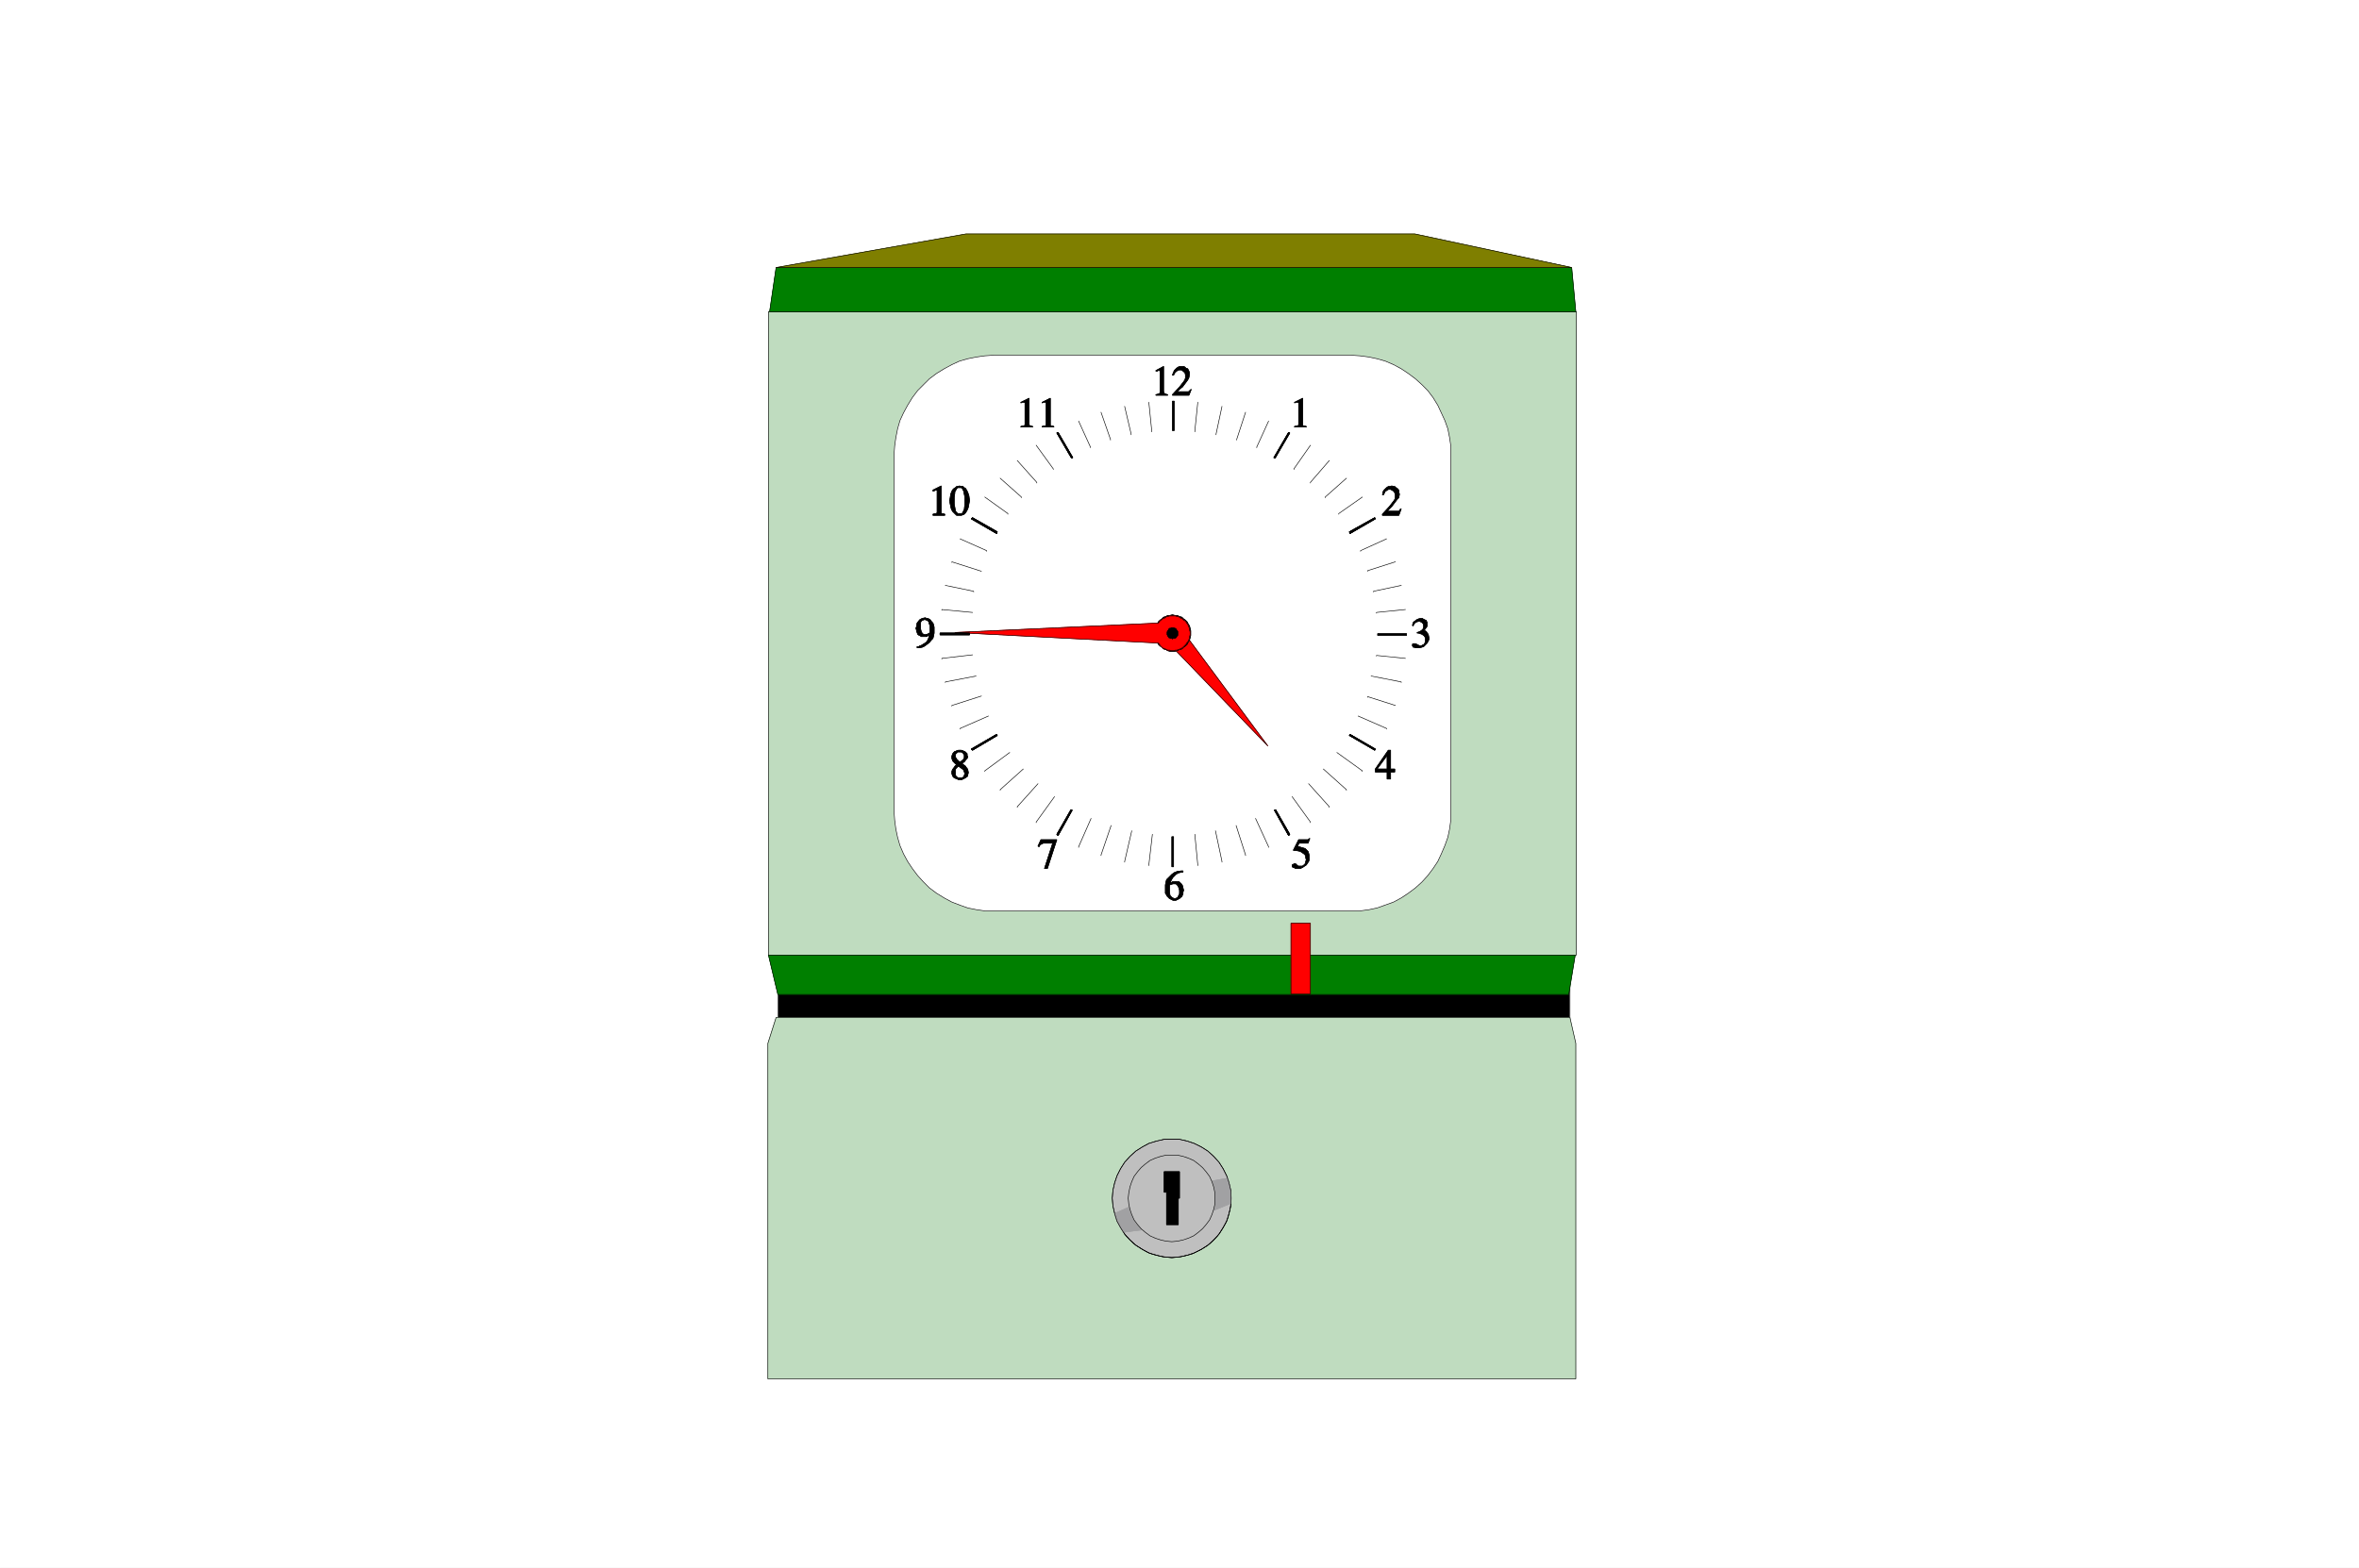 <svg xmlns="http://www.w3.org/2000/svg" width="2997.016" height="1992.191"><rect width="100%" height="100%" fill="#333333" stroke="none"/><defs><clipPath id="a"><path d="M0 0h2998v1992.191H0Zm0 0"/></clipPath><clipPath id="b"><path d="M0 0h2997.016v1992.191H0Zm0 0"/></clipPath></defs><g clip-path="url(#a)"><path fill="#fff" d="M0 1992.191h2997.016V-1.91H0Zm0 0"/></g><g clip-path="url(#b)"><path fill="#fff" fill-rule="evenodd" stroke="#fff" stroke-linecap="square" stroke-linejoin="bevel" stroke-miterlimit="10" stroke-width=".743" d="M0 1992.191h2997.016V-1.91H0Zm0 0"/></g><path fill="#bfdcbf" fill-rule="evenodd" stroke="#bfdcbf" stroke-linecap="square" stroke-linejoin="bevel" stroke-miterlimit="10" stroke-width=".743" d="M976.29 1213.55V396.013h1026.452v817.539zm0 0"/><path fill="none" stroke="#000" stroke-linecap="square" stroke-linejoin="bevel" stroke-miterlimit="10" stroke-width=".743" d="M976.29 1213.55V396.013h1026.452v817.539zm0 0"/><path fill="#007f00" fill-rule="evenodd" stroke="#007f00" stroke-linecap="square" stroke-linejoin="bevel" stroke-miterlimit="10" stroke-width=".743" d="m2002 396.012-5.242-56.11H986.023l-8.25 56.11zm0 0"/><path fill="none" stroke="#000" stroke-linecap="square" stroke-linejoin="bevel" stroke-miterlimit="10" stroke-width=".743" d="m2002 396.012-5.242-56.11H986.023l-8.25 56.11zm0 0"/><path fill-rule="evenodd" stroke="#000" stroke-linecap="square" stroke-linejoin="bevel" stroke-miterlimit="10" stroke-width=".743" d="M1994.531 1253.2H988.254v49.382H1994.53Zm0 0"/><path fill="none" stroke="#7f7f7f" stroke-linecap="square" stroke-linejoin="bevel" stroke-miterlimit="10" stroke-width=".743" d="M1994.531 1253.2H988.254v49.382H1994.53Zm0 0"/><path fill="#bfdcbf" fill-rule="evenodd" stroke="#bfdcbf" stroke-linecap="square" stroke-linejoin="bevel" stroke-miterlimit="10" stroke-width=".743" d="M975.547 1752.117V1325.77l10.476-32.921h1008.508l7.469 32.921v426.348zm0 0"/><path fill="none" stroke="#000" stroke-linecap="square" stroke-linejoin="bevel" stroke-miterlimit="10" stroke-width=".743" d="M975.547 1752.117V1325.77l10.476-32.921h1008.508l7.469 32.921v426.348zm0 0"/><path fill="#007f00" fill-rule="evenodd" stroke="#007f00" stroke-linecap="square" stroke-linejoin="bevel" stroke-miterlimit="10" stroke-width=".743" d="m976.29 1213.55 11.964 50.13h1004.75l8.25-50.13zm0 0"/><path fill="none" stroke="#000" stroke-linecap="square" stroke-linejoin="bevel" stroke-miterlimit="10" stroke-width=".743" d="m976.29 1213.55 11.964 50.13h1004.75l8.25-50.13zm0 0"/><path fill="red" fill-rule="evenodd" stroke="red" stroke-linecap="square" stroke-linejoin="bevel" stroke-miterlimit="10" stroke-width=".743" d="M1664.84 1173.164h-24.711v89.773h24.71zm0 0"/><path fill="none" stroke="#000" stroke-linecap="square" stroke-linejoin="bevel" stroke-miterlimit="10" stroke-width=".743" d="M1664.84 1173.164h-24.711v89.773h24.71zm0 0"/><path fill="#fff" fill-rule="evenodd" stroke="#fff" stroke-linecap="square" stroke-linejoin="bevel" stroke-miterlimit="10" stroke-width=".743" d="m1716.527 451.375 11.262.746 11.223 1.484 10.48 2.227 10.516 3.012 10.48 4.496 9.735 5.242 8.992 5.98 8.996 6.727 8.25 7.469 7.465 7.504 6.765 8.957 5.98 9.734 4.5 9.695 4.497 9.739 3.754 10.476 2.226 11.223 1.528 10.48v475.688l-1.528 11.223-2.226 10.48-3.754 10.477-4.496 10.48-4.5 9.695-5.98 8.993-6.766 8.996-7.465 8.21-8.25 7.47-8.996 6.722-8.992 5.984-9.735 5.239-10.48 3.754-10.516 3.753-10.48 2.227-11.223 1.488h-476.55l-10.477-1.488-11.223-2.227-10.52-3.754-9.734-3.753-9.734-5.239-9.739-5.984-8.992-6.723-7.508-7.468-7.468-8.211-6.762-8.996-5.984-8.993-5.239-9.695-4.496-10.48-3.011-10.477-2.23-10.48-1.485-11.223-.782-11.219v-453.25l.782-11.219 1.484-10.48 2.23-11.223 3.012-10.476 4.496-9.739 5.239-9.695 5.984-9.734 6.762-8.957 7.468-7.504 7.508-7.469 8.992-6.727 9.739-5.98 9.734-5.242 9.734-4.496 10.52-3.012 11.223-2.227 10.476-1.484 11.262-.746zm0 0"/><path fill="none" stroke="#000" stroke-linecap="square" stroke-linejoin="bevel" stroke-miterlimit="10" stroke-width=".743" d="m1716.527 451.375 11.262.746 11.223 1.484 10.48 2.227 10.516 3.012 10.48 4.496 9.735 5.242 8.992 5.98 8.996 6.727 8.25 7.469 7.465 7.504 6.765 8.957 5.98 9.734 4.5 9.695 4.497 9.739 3.754 10.476 2.226 11.223 1.528 10.48v475.688l-1.528 11.223-2.226 10.48-3.754 10.477-4.496 10.48-4.5 9.695-5.98 8.993-6.766 8.996-7.465 8.21-8.25 7.47-8.996 6.722-8.992 5.984-9.735 5.239-10.48 3.754-10.516 3.753-10.48 2.227-11.223 1.488h-476.55l-10.477-1.488-11.223-2.227-10.52-3.754-9.734-3.753-9.734-5.239-9.739-5.984-8.992-6.723-7.508-7.468-7.468-8.211-6.762-8.996-5.984-8.993-5.239-9.695-4.496-10.48-3.011-10.477-2.23-10.48-1.485-11.223-.782-11.219v-453.25l.782-11.219 1.484-10.48 2.23-11.223 3.012-10.476 4.496-9.739 5.239-9.695 5.984-9.734 6.762-8.957 7.468-7.504 7.508-7.469 8.992-6.727 9.739-5.98 9.734-5.242 9.734-4.496 10.52-3.012 11.223-2.227 10.476-1.484 11.262-.746zm0 0"/><path fill="red" fill-rule="evenodd" stroke="red" stroke-linecap="square" stroke-linejoin="bevel" stroke-miterlimit="10" stroke-width=".743" d="m1610.883 948.023-100.371-135.402.742-2.23v-1.485l.742-2.265v-3.715l-.742-2.27v-1.484l-.742-2.23-.781-1.524-.747-2.23-1.484-1.485-.742-1.484-1.524-1.528-1.488-.742-1.484-1.484-1.528-.746-2.226-1.485-1.485-.78h-1.527l-2.227-.743h-7.507l-2.23.742h-1.524l-1.484.781-2.231 1.485-1.523.746-1.489 1.484-1.484.742-1.527 1.528-.743 1.484-1.484 1.484-.742 2.231-.781 1.523v2.23l-.746 1.485v2.27l-.743 1.484v2.23l.743 1.524.746 2.227v2.23l.78 1.524.743 1.488 1.484 1.484.743 1.485 3.011 3.011 1.489.742 1.523 1.489 2.23.781 1.485.742 1.523.742h2.23l2.266.746h3.754l1.488-.746zm0 0"/><path fill="none" stroke="#000" stroke-linecap="square" stroke-linejoin="bevel" stroke-miterlimit="10" stroke-width=".743" d="m1610.883 948.023-100.371-135.402.742-2.23v-1.485l.742-2.265v-3.715l-.742-2.27v-1.484l-.742-2.23-.781-1.524-.747-2.23-1.484-1.485-.742-1.484-1.524-1.528-1.488-.742-1.484-1.484-1.528-.746-2.226-1.485-1.485-.78h-1.527l-2.227-.743h-7.507l-2.23.742h-1.524l-1.484.781-2.231 1.485-1.523.746-1.489 1.484-1.484.742-1.527 1.528-.743 1.484-1.484 1.484-.742 2.231-.781 1.523v2.23l-.746 1.485v2.27l-.743 1.484v2.23l.743 1.524.746 2.227v2.23l.78 1.524.743 1.488 1.484 1.484.743 1.485 3.011 3.011 1.489.742 1.523 1.489 2.23.781 1.485.742 1.523.742h2.23l2.266.746h3.754l1.488-.746zm-92.903 112.18 3.754 38.902v.747M1459.563 511.2l3.714 36.636v.781m107.176 500.403 11.965 37.378v.743M1398.84 523.906l12.004 34.41v.743m251.766 436.824 26.199 29.168v.742M1292.45 585.254l24.75 27.683v.743m381.343 342.554 32.219 23.188v.781m-479.524-348.574 29.246 20.957v.742m445.039 256.535 35.97 15.719v.742M1219.8 684.727l33.708 14.972v.742m488.515 158.59 38.2 7.469v.742m-579.188-123.398 35.973 7.469v.742m3.008 106.976-38.98 7.469v.742m579.187-123.398-35.23 7.469v.742m-489.259 157.808-35.933 15.719v.742m541.691-241.597-32.96 14.972v.742m-445.817 255.793-31.477 23.188v.781m479.524-348.574-29.95 20.957v.742m-382.124 342.555-26.239 29.168v.742m396.36-440.539-23.97 27.683v.743m-253.249 435.34-12.75 37.378v.743m183.578-563.235-11.223 34.41v.743m-107.136 501.144-4.496 38.902v.747m62.171-588.652-3.753 36.636v.781m26.234 507.129 8.25 38.863v.782m-123.633-578.954 8.25 35.153v.742m158.082 487.695 16.5 35.895v.742m-241.289-541.535 14.977 32.922v.742m256.261 443.551 23.227 32.18v.742M1316.457 565.82l21.703 29.914v.743m343.18 380.714 29.207 26.2v.742M1270.75 607.7l26.941 23.929v.742m-50.949 93.489-37.457-11.965v.742m563.43 181.777-35.188-11.223v.743M1235.52 778.215l-38.942-3.715v.742m588.883 61.348-36.715-3.754v.742m-513.226-1.484-38.942 4.496v.742m588.883-62.832-36.715 3.715v.781M1246.742 884.45l-37.457 11.964v.742m563.43-183.261-35.188 11.222v.742m-437.57 251.332-29.207 26.2v.742M1710.547 607.7l-26.98 23.929v.742m-343.883 379.973-23.227 32.18v.742M1664.84 565.82l-20.957 29.914v.743m-257.75 443.55-15.758 35.895v.742m241.289-541.535-15.016 32.922v.742m-158.824 486.953-8.992 38.863v.782m123.633-578.954-7.508 35.153v.742"/><path fill-rule="evenodd" stroke="#000" stroke-linecap="square" stroke-linejoin="bevel" stroke-miterlimit="10" stroke-width=".743" d="m1644.625 511.2 10.477-5.239v34.406l.746.742h.742l3.008.746v.782h-14.973v-.782l2.973-.746h1.523l.742-1.484v-27.684l-.742-.742h-2.27l-2.226.742zm0 0"/><path fill="none" stroke="#000" stroke-linecap="square" stroke-linejoin="bevel" stroke-miterlimit="10" stroke-width=".743" d="m1644.625 511.2 10.477-5.239v34.406l.746.742h.742l3.008.746v.782h-14.973v-.782l2.973-.746h1.523l.742-1.484v-27.684l-.742-.742h-2.27l-2.226.742zm0 0"/><path fill-rule="evenodd" stroke="#000" stroke-linecap="square" stroke-linejoin="bevel" stroke-miterlimit="10" stroke-width=".743" d="M1762.238 649.574h14.973l.785-.742.742-1.488.742-.742h.743l-3.012 8.21h-20.957v-1.484l8.992-9.734 5.242-6.727 1.485-2.23.742-2.266v-4.496l-1.485-2.973-.742-.742-2.27-1.527-1.484-.742h-2.972l-.782.742-1.488.785-1.484.742-.742 1.485-1.524 3.011h-1.488l.742-2.27v-1.484l1.488-2.27 3.008-2.968 2.27-1.488h2.23l2.227-.742 2.27.742h1.484l1.523 1.488 1.488.742 1.485 1.485.742 1.527v2.227l.785 2.23-.785 4.496-2.227 2.266-6.765 8.957-2.227 2.226-1.488 1.524zm0 0"/><path fill="none" stroke="#000" stroke-linecap="square" stroke-linejoin="bevel" stroke-miterlimit="10" stroke-width=".743" d="M1762.238 649.574h14.973l.785-.742.742-1.488.742-.742h.743l-3.012 8.21h-20.957v-1.484l8.992-9.734 5.242-6.727 1.485-2.23.742-2.266v-4.496l-1.485-2.973-.742-.742-2.27-1.527-1.484-.742h-2.972l-.782.742-1.488.785-1.484.742-.742 1.485-1.524 3.011h-1.488l.742-2.27v-1.484l1.488-2.27 3.008-2.968 2.27-1.488h2.23l2.227-.742 2.27.742h1.484l1.523 1.488 1.488.742 1.485 1.485.742 1.527v2.227l.785 2.23-.785 4.496-2.227 2.266-6.765 8.957-2.227 2.226-1.488 1.524zm0 0"/><path fill-rule="evenodd" stroke="#000" stroke-linecap="square" stroke-linejoin="bevel" stroke-miterlimit="10" stroke-width=".743" d="m1808.688 800.656 3.011 1.524.742.746.743 1.484.742.742.785 1.489.742 3.75v2.23l-1.527 3.012-.742 1.484-1.485 1.485-1.488 1.527-1.524 1.484-2.226.742-3.012.747h-4.496l-2.973-.747h-.78v-.742l-.743-.742v-2.27l.742-.742h3.012l4.496 2.27.742.742h2.266l.746-.742 1.484-.742 1.485-.785 1.527-2.97v-5.241l-1.527-2.227-.743-.742-2.226-1.527-2.27-.743-2.23-.742h-1.524v-.742l2.27-.742 3.008-1.488 1.488-1.524.742-.742.742-2.23v-2.266l-.742-2.23-1.484-1.485-.746-.742h-.781l-.743-.785h-1.484l-3.012.785-2.23 1.484-1.484 2.227-.782 1.488-.742-.742.742-2.973.781-1.484 1.485-.785 1.488-1.485 1.484-.742 1.524-.742 2.973-.746h2.27l.741.746 1.485.742 1.527.742h.742l.742 1.485.743 1.527v4.457l-.743 1.523-.742.743-1.488 2.23h-.781zm0 0"/><path fill="none" stroke="#000" stroke-linecap="square" stroke-linejoin="bevel" stroke-miterlimit="10" stroke-width=".743" d="m1808.688 800.656 3.011 1.524.742.746.743 1.484.742.742.785 1.489.742 3.75v2.23l-1.527 3.012-.742 1.484-1.485 1.485-1.488 1.527-1.524 1.484-2.226.742-3.012.747h-4.496l-2.973-.747h-.78v-.742l-.743-.742v-2.27l.742-.742h3.012l4.496 2.27.742.742h2.266l.746-.742 1.484-.742 1.485-.785 1.527-2.97v-5.241l-1.527-2.227-.743-.742-2.226-1.527-2.27-.743-2.23-.742h-1.524v-.742l2.27-.742 3.008-1.488 1.488-1.524.742-.742.742-2.23v-2.266l-.742-2.23-1.484-1.485-.746-.742h-.781l-.743-.785h-1.484l-3.012.785-2.23 1.484-1.484 2.227-.782 1.488-.742-.742.742-2.973.781-1.484 1.485-.785 1.488-1.485 1.484-.742 1.524-.742 2.973-.746h2.27l.741.746 1.485.742 1.527.742h.742l.742 1.485.743 1.527v4.457l-.743 1.523-.742.743-1.488 2.23h-.781zm0 0"/><path fill-rule="evenodd" stroke="#000" stroke-linecap="square" stroke-linejoin="bevel" stroke-miterlimit="10" stroke-width=".743" d="m1749.492 977.191 12.746-17.203v17.203h-14.976l16.5-23.925h2.972v23.925h5.239v3.754h-5.239v8.957h-4.496v-8.957h-14.976v-3.754zm0 0"/><path fill="none" stroke="#000" stroke-linecap="square" stroke-linejoin="bevel" stroke-miterlimit="10" stroke-width=".743" d="m1749.492 977.191 12.746-17.203v17.203h-14.976l16.5-23.925h2.972v23.925h5.239v3.754h-5.239v8.957h-4.496v-8.957h-14.976v-3.754zm0 0"/><path fill-rule="evenodd" stroke="#000" stroke-linecap="square" stroke-linejoin="bevel" stroke-miterlimit="10" stroke-width=".743" d="m1648.34 1075.176 4.496 1.488 5.277 1.524 3.715 3.714.781 2.27.743 2.969v5.242l-.743 2.226-1.523 2.27-1.488 2.227-2.266 1.488-2.23 1.523-3.008 1.485h-5.985l-1.484-.743-.742-.742h-1.527l-.743-1.523v-1.488l.743-.743h.742l.785-.742h2.226l2.23 2.23 1.524.743h4.496l1.489-.742.742-.746 1.523-1.485.742-1.484v-1.528l.743-2.226-.743-2.23v-2.266l-.742-1.489-1.523-1.484-2.23-1.523-2.266-1.489-2.973-.742-6.023-.742 6.765-13.453h11.965l.781-.781h.743v-.743h.746l-2.27 5.985h-11.223zm0 0"/><path fill="none" stroke="#000" stroke-linecap="square" stroke-linejoin="bevel" stroke-miterlimit="10" stroke-width=".743" d="m1648.34 1075.176 4.496 1.488 5.277 1.524 3.715 3.714.781 2.27.743 2.969v5.242l-.743 2.226-1.523 2.27-1.488 2.227-2.266 1.488-2.23 1.523-3.008 1.485h-5.985l-1.484-.743-.742-.742h-1.527l-.743-1.523v-1.488l.743-.743h.742l.785-.742h2.226l2.23 2.23 1.524.743h4.496l1.489-.742.742-.746 1.523-1.485.742-1.484v-1.528l.743-2.226-.743-2.23v-2.266l-.742-1.489-1.523-1.484-2.23-1.523-2.266-1.489-2.973-.742-6.023-.742 6.765-13.453h11.965l.781-.781h.743v-.743h.746l-2.27 5.985h-11.223zm0 0"/><path fill-rule="evenodd" stroke="#000" stroke-linecap="square" stroke-linejoin="bevel" stroke-miterlimit="10" stroke-width=".743" d="M1492.523 1123.035h1.489l.742.742 1.523 1.528.746 1.484.743 1.488.742 3.008v4.496l-.742 1.489-1.489 2.968-.78.746h-.743l-.742.782H1491l-.742-.782-1.485-.746-.746-.742-1.523-1.484-.742-5.239v-8.21l2.265-.786 2.23-.742h2.266l1.489-2.969h3.011l1.485.743.742.742 2.27 2.226.742 1.528.742 2.972.742 3.008-.742 2.23v2.266l-.742 1.488-.743 2.227-1.527.742-1.484 1.528-1.485.742-1.527.742-1.484.742h-3.754l-1.485-.742-3.011-1.484-2.973-3.012-.781-1.485-1.485-2.269v-10.438l.743-3.753.742-3.012 2.265-2.23 2.23-2.227 2.27-2.27 3.008-2.226 3.715-1.489 5.238-.742h2.27v1.489l-4.496.742-2.23.742-2.266 1.484-2.23 2.27-1.524 1.484-1.485 2.23-1.488 3.012-.781 2.227 3.754-2.227h3.754zm0 0"/><path fill="none" stroke="#000" stroke-linecap="square" stroke-linejoin="bevel" stroke-miterlimit="10" stroke-width=".743" d="M1492.523 1123.035h1.489l.742.742 1.523 1.528.746 1.484.743 1.488.742 3.008v4.496l-.742 1.489-1.489 2.968-.78.746h-.743l-.742.782H1491l-.742-.782-1.485-.746-.746-.742-1.523-1.484-.742-5.239v-8.21l2.265-.786 2.23-.742h2.266l1.489-2.969h3.011l1.485.743.742.742 2.27 2.226.742 1.528.742 2.972.742 3.008-.742 2.23v2.266l-.742 1.488-.743 2.227-1.527.742-1.484 1.528-1.485.742-1.527.742-1.484.742h-3.754l-1.485-.742-3.011-1.484-2.973-3.012-.781-1.485-1.485-2.269v-10.438l.743-3.753.742-3.012 2.265-2.23 2.23-2.227 2.27-2.27 3.008-2.226 3.715-1.489 5.238-.742h2.27v1.489l-4.496.742-2.23.742-2.266 1.484-2.23 2.27-1.524 1.484-1.485 2.23-1.488 3.012-.781 2.227 3.754-2.227h3.754zm0 0"/><path fill-rule="evenodd" stroke="#000" stroke-linecap="square" stroke-linejoin="bevel" stroke-miterlimit="10" stroke-width=".743" d="M1337.414 1071.426h-12.004l-1.484.781-1.485.742h-.742l-1.527 2.973-1.484-.746 3.753-8.211h20.215l-11.965 36.637h-3.754zm0 0"/><path fill="none" stroke="#000" stroke-linecap="square" stroke-linejoin="bevel" stroke-miterlimit="10" stroke-width=".743" d="M1337.414 1071.426h-12.004l-1.484.781-1.485.742h-.742l-1.527 2.973-1.484-.746 3.753-8.211h20.215l-11.965 36.637h-3.754zm0 0"/><path fill-rule="evenodd" stroke="#000" stroke-linecap="square" stroke-linejoin="bevel" stroke-miterlimit="10" stroke-width=".743" d="m1219.8 968.2-1.523-.743-2.972-2.973-.782-1.484-.742-.781v-3.715l1.524-1.488.746-.782.742-.742h4.496l.742.742h.742l.743.782.785 1.488.742.742V963l-.742 1.484-.785.743-1.485 1.488-2.23 1.484 2.23 1.528 1.485 1.484 3.011 2.23 1.489 2.266.742.742.781 1.488.742 3.754-.742 2.97v.741l-.781 1.528-1.489.742-.742.742-1.484.742-1.527.746-1.485.743h-4.496l-1.484-.743-3.754-1.488-.746-.742-.742-.742-.782-1.528-.742-2.226v-2.973l.742-2.266 2.27-2.972 1.484-2.27h.742l1.528-.742 1.484 1.488 5.238 3.75 1.528 1.489.742 2.265.742 1.489v1.484l-.742.742v1.528l-.742.742-.785.742-1.485.742h-4.496l-1.484-.742-1.528-1.484-.742-1.528v-6.723l.742-1.488.782-.742.746-.742 1.484-1.524-1.484-1.488-1.528-.742-.742-.742-2.972-3.012-.782-1.484-.742-2.23v-3.013l.742-2.226.782-1.488.742-.782 1.488-1.484h.742l1.524-.742 2.23-.742h3.754l2.227.742 1.527.742 1.484.742.742.742 1.489 1.528v2.226l.781 1.489-.781 2.265-.742.742-.747.743-2.226 2.972-1.527.781-1.485.747zm0 0"/><path fill="none" stroke="#000" stroke-linecap="square" stroke-linejoin="bevel" stroke-miterlimit="10" stroke-width=".743" d="m1219.8 968.2-1.523-.743-2.972-2.973-.782-1.484-.742-.781v-3.715l1.524-1.488.746-.782.742-.742h4.496l.742.742h.742l.743.782.785 1.488.742.742V963l-.742 1.484-.785.743-1.485 1.488-2.23 1.484 2.23 1.528 1.485 1.484 3.011 2.23 1.489 2.266.742.742.781 1.488.742 3.754-.742 2.97v.741l-.781 1.528-1.489.742-.742.742-1.484.742-1.527.746-1.485.743h-4.496l-1.484-.743-3.754-1.488-.746-.742-.742-.742-.782-1.528-.742-2.226v-2.973l.742-2.266 2.27-2.972 1.484-2.27h.742l1.528-.742 1.484 1.488 5.238 3.75 1.528 1.489.742 2.265.742 1.489v1.484l-.742.742v1.528l-.742.742-.785.742-1.485.742h-4.496l-1.484-.742-1.528-1.484-.742-1.528v-6.723l.742-1.488.782-.742.746-.742 1.484-1.524-1.484-1.488-1.528-.742-.742-.742-2.972-3.012-.782-1.484-.742-2.23v-3.013l.742-2.226.782-1.488.742-.782 1.488-1.484h.742l1.524-.742 2.23-.742h3.754l2.227.742 1.527.742 1.484.742.742.742 1.489 1.528v2.226l.781 1.489-.781 2.265-.742.742-.747.743-2.226 2.972-1.527.781-1.485.747zm0 0"/><path fill-rule="evenodd" stroke="#000" stroke-linecap="square" stroke-linejoin="bevel" stroke-miterlimit="10" stroke-width=".743" d="m1177.066 805.895-1.484.746-2.27-.746-1.484-.743-1.488-2.972-.742-3.008v-8.211l.742-1.527.746-.743.742-.742h.742l2.266-.742 2.23.742h.743l.78.742 1.49 1.528v1.484l.741 1.484.742 2.231v8.25l-.742.742-1.484.742-.746.743h-1.524v3.011h-6.726l-.742-.742-1.524-.742-1.488-.781-.742-.746-.742-2.227-.743-1.488v-1.524l-.78-2.226.78-2.23.743-4.497 2.972-3.754.742-.742 3.012-1.488 3.754-.742 1.484.742h1.524l1.488.746 1.484.742 2.27 3.012 1.484 1.484.743 2.227.742 3.011v7.47l-.742 3.753-.743 2.973-2.23 2.265-2.266 2.973-3.011 2.227-2.973 2.27-3.008 1.483-3.754.747h-2.972v-1.489h2.23l.742-.742 2.266-.742 3.754-2.27 2.23-1.484 1.485-1.484 1.527-3.012 1.484-4.457.742-.781h-.742l-3.754 2.265zm0 0"/><path fill="none" stroke="#000" stroke-linecap="square" stroke-linejoin="bevel" stroke-miterlimit="10" stroke-width=".743" d="m1177.066 805.895-1.484.746-2.27-.746-1.484-.743-1.488-2.972-.742-3.008v-8.211l.742-1.527.746-.743.742-.742h.742l2.266-.742 2.23.742h.743l.78.742 1.49 1.528v1.484l.741 1.484.742 2.231v8.25l-.742.742-1.484.742-.746.743h-1.524v3.011h-6.726l-.742-.742-1.524-.742-1.488-.781-.742-.746-.742-2.227-.743-1.488v-1.524l-.78-2.226.78-2.23.743-4.497 2.972-3.754.742-.742 3.012-1.488 3.754-.742 1.484.742h1.524l1.488.746 1.484.742 2.27 3.012 1.484 1.484.743 2.227.742 3.011v7.47l-.742 3.753-.743 2.973-2.23 2.265-2.266 2.973-3.011 2.227-2.973 2.27-3.008 1.483-3.754.747h-2.972v-1.489h2.23l.742-.742 2.266-.742 3.754-2.27 2.23-1.484 1.485-1.484 1.527-3.012 1.484-4.457.742-.781h-.742l-3.754 2.265zm0 0"/><path fill-rule="evenodd" stroke="#000" stroke-linecap="square" stroke-linejoin="bevel" stroke-miterlimit="10" stroke-width=".743" d="m1185.316 622.633 10.48-5.2v34.41l.782.743h.742l2.973.742v1.485h-14.977v-1.485l3.012-.742h1.484l.743-1.527v-27.641l-.743-.785h-1.484l-.742.785-2.27.742zm0 0"/><path fill="none" stroke="#000" stroke-linecap="square" stroke-linejoin="bevel" stroke-miterlimit="10" stroke-width=".743" d="m1185.316 622.633 10.48-5.2v34.41l.782.743h.742l2.973.742v1.485h-14.977v-1.485l3.012-.742h1.484l.743-1.527v-27.641l-.743-.785h-1.484l-.742.785-2.27.742zm0 0"/><path fill-rule="evenodd" stroke="#000" stroke-linecap="square" stroke-linejoin="bevel" stroke-miterlimit="10" stroke-width=".743" d="M1212.297 636.125v-4.496l.742-4.5v-1.484l.742-2.227.742-.785.782-1.485.746-.742.742-.742h4.496l1.484 1.484.743 1.485.785 1.527 1.484 7.469v8.992l-.742 6.723-.742 1.488-.785 1.484-.743 1.528-.742.742h-5.238l-2.27-2.27-.742-1.484-.742-4.496-.742-3.715v-4.496h-5.984l.742-3.012.746-5.238 2.226-5.242 2.27-2.227 1.484-.742 1.524-1.488h1.488l2.227-.742 2.269.742h2.227l1.527 1.488 1.484.742 1.489 2.227 1.523 3.012.742 2.23.742 2.266.743 5.984-1.485 8.21-.742 2.267-1.523 2.972-1.489 2.27-1.484 1.484-1.527.742-2.227.743h-5.984l-1.524-1.485-3.754-3.754-1.484-2.972-.742-3.008-1.488-7.469zm0 0"/><path fill="none" stroke="#000" stroke-linecap="square" stroke-linejoin="bevel" stroke-miterlimit="10" stroke-width=".743" d="M1212.297 636.125v-4.496l.742-4.5v-1.484l.742-2.227.742-.785.782-1.485.746-.742.742-.742h4.496l1.484 1.484.743 1.485.785 1.527 1.484 7.469v8.992l-.742 6.723-.742 1.488-.785 1.484-.743 1.528-.742.742h-5.238l-2.27-2.27-.742-1.484-.742-4.496-.742-3.715v-4.496h-5.984l.742-3.012.746-5.238 2.226-5.242 2.27-2.227 1.484-.742 1.524-1.488h1.488l2.227-.742 2.269.742h2.227l1.527 1.488 1.484.742 1.489 2.227 1.523 3.012.742 2.23.742 2.266.743 5.984-1.485 8.21-.742 2.267-1.523 2.972-1.489 2.27-1.484 1.484-1.527.742-2.227.743h-5.984l-1.524-1.485-3.754-3.754-1.484-2.972-.742-3.008-1.488-7.469zm0 0"/><path fill-rule="evenodd" stroke="#000" stroke-linecap="square" stroke-linejoin="bevel" stroke-miterlimit="10" stroke-width=".743" d="m1296.945 511.2 10.52-5.239v34.406h.742v.742h.742l3.012.746v.782h-15.016v-.782l3.012-.746h1.488l.743-1.484v-27.684l-.743-.742h-2.23l-2.27.742zm0 0"/><path fill="none" stroke="#000" stroke-linecap="square" stroke-linejoin="bevel" stroke-miterlimit="10" stroke-width=".743" d="m1296.945 511.2 10.52-5.239v34.406h.742v.742h.742l3.012.746v.782h-15.016v-.782l3.012-.746h1.488l.743-1.484v-27.684l-.743-.742h-2.23l-2.27.742zm0 0"/><path fill-rule="evenodd" stroke="#000" stroke-linecap="square" stroke-linejoin="bevel" stroke-miterlimit="10" stroke-width=".743" d="m1323.926 511.2 10.48-5.239v34.406l.781.742h.743l2.972.746v.782h-14.976v-.782l3.012-.746h1.484l.742-1.484v-27.684l-.742-.742h-2.227l-2.27.742zm0 0"/><path fill="none" stroke="#000" stroke-linecap="square" stroke-linejoin="bevel" stroke-miterlimit="10" stroke-width=".743" d="m1323.926 511.2 10.48-5.239v34.406l.781.742h.743l2.972.746v.782h-14.976v-.782l3.012-.746h1.484l.742-1.484v-27.684l-.742-.742h-2.227l-2.27.742zm0 0"/><path fill-rule="evenodd" stroke="#000" stroke-linecap="square" stroke-linejoin="bevel" stroke-miterlimit="10" stroke-width=".743" d="m1468.52 470.809 9.773-5.239v32.18l.742 1.484v.743h.742v.742h.746l3.008.746v.781h-15.011v-.781l3.007-.746 1.489-.742.78-.743v-27.683l-.78-.742h-2.23v.742h-2.266zm0 0"/><path fill="none" stroke="#000" stroke-linecap="square" stroke-linejoin="bevel" stroke-miterlimit="10" stroke-width=".743" d="m1468.52 470.809 9.773-5.239v32.18l.742 1.484v.743h.742v.742h.746l3.008.746v.781h-15.011v-.781l3.007-.746 1.489-.742.78-.743v-27.683l-.78-.742h-2.23v.742h-2.266zm0 0"/><path fill-rule="evenodd" stroke="#000" stroke-linecap="square" stroke-linejoin="bevel" stroke-miterlimit="10" stroke-width=".743" d="M1495.496 497.75h15.016v-.742h.742l.742-1.528 1.488-.742-2.972 7.508h-20.996v-.781l8.992-9.7 5.238-6.722 1.488-2.27.782-2.23v-4.496l-.782-3.008-1.488-.746-1.484-1.484-1.528-.743h-2.968l-1.489.743-1.523.742-.742.742-1.489 1.527-1.523 2.973h-1.484l.742-2.23.742-1.524.781-2.23 2.973-2.973 2.27-1.524 2.226-.742h4.496l1.488.742 1.524 1.524 2.226.746.746 1.484.782 1.485.742 2.27v1.484l-.742 4.496-1.528 2.972-6.722 8.993-3.012 2.23zm0 0"/><path fill="none" stroke="#000" stroke-linecap="square" stroke-linejoin="bevel" stroke-miterlimit="10" stroke-width=".743" d="M1495.496 497.75h15.016v-.742h.742l.742-1.528 1.488-.742-2.972 7.508h-20.996v-.781l8.992-9.7 5.238-6.722 1.488-2.27.782-2.23v-4.496l-.782-3.008-1.488-.746-1.484-1.484-1.528-.743h-2.968l-1.489.743-1.523.742-.742.742-1.489 1.527-1.523 2.973h-1.484l.742-2.23.742-1.524.781-2.23 2.973-2.973 2.27-1.524 2.226-.742h4.496l1.488.742 1.524 1.524 2.226.746.746 1.484.782 1.485.742 2.27v1.484l-.742 4.496-1.528 2.972-6.722 8.993-3.012 2.23zm0 0"/><path fill-rule="evenodd" stroke="#000" stroke-linecap="square" stroke-linejoin="bevel" stroke-miterlimit="10" stroke-width=".743" d="M1512.738 804.41v-2.972l-.742-3.008-.742-3.012-1.523-2.23-1.489-2.97-2.226-2.269-2.27-1.484-2.227-2.23-3.011-.782-3.012-1.484h-2.973l-3.007-.746-3.012.746h-2.973l-2.265 1.484-2.973.781-2.27 2.23-2.226 1.485-2.27 2.27-1.484 2.968-1.524 2.231-.746 3.012-.742 3.008v5.984l.742 2.969.746 3.011 1.524 2.23 1.484 2.97 2.27 2.27 2.226 1.483 2.27 2.27 2.973.742 2.265 1.488 2.973.743h6.02l2.972-.743 3.012-1.488 3.012-.742 2.226-2.27 2.27-1.484 2.226-2.27 1.489-2.968 1.523-2.23.742-3.012.742-2.97zm0 0"/><path fill="none" stroke="#000" stroke-linecap="square" stroke-linejoin="bevel" stroke-miterlimit="10" stroke-width=".743" d="M1512.738 804.41v-2.972l-.742-3.008-.742-3.012-1.523-2.23-1.489-2.97-2.226-2.269-2.27-1.484-2.227-2.23-3.011-.782-3.012-1.484h-2.973l-3.007-.746-3.012.746h-2.973l-2.265 1.484-2.973.781-2.27 2.23-2.226 1.485-2.27 2.27-1.484 2.968-1.524 2.231-.746 3.012-.742 3.008v5.984l.742 2.969.746 3.011 1.524 2.23 1.484 2.97 2.27 2.27 2.226 1.483 2.27 2.27 2.973.742 2.265 1.488 2.973.743h6.02l2.972-.743 3.012-1.488 3.012-.742 2.226-2.27 2.27-1.484 2.226-2.27 1.489-2.968 1.523-2.23.742-3.012.742-2.97zm0 0"/><path fill="red" fill-rule="evenodd" stroke="red" stroke-linecap="square" stroke-linejoin="bevel" stroke-miterlimit="10" stroke-width=".743" d="m1213.04 803.668 258.487-11.965 1.489-1.484.78-1.528 1.485-.742 1.489-1.484 1.523-.746 2.23-.742 1.485-1.524h1.523l2.23-.742h7.509l2.226.742h1.527l2.227 1.524 1.484.742 1.528.746 1.484 1.484 1.488.742 1.524 1.528.742 1.484 1.484 1.484.747 2.231.78 1.523.743 2.23v1.485l.742 2.27v3.715l-.742 2.265v1.485l-.742 2.23-.781 1.524-.747 1.488-1.484 1.484-.742 1.485-1.524 1.527-1.488 1.484-1.484 1.489-1.528.742-1.484.781-2.227.742-1.527.742h-2.227l-1.488.746h-3.754l-2.265-.746h-2.23l-1.524-.742-1.484-.742-2.231-.781-1.523-.742-2.973-2.973-.781-1.527-1.489-1.485zm0 0"/><path fill="none" stroke="#000" stroke-linecap="square" stroke-linejoin="bevel" stroke-miterlimit="10" stroke-width=".743" d="m1213.04 803.668 258.487-11.965 1.489-1.484.78-1.528 1.485-.742 1.489-1.484 1.523-.746 2.23-.742 1.485-1.524h1.523l2.23-.742h7.509l2.226.742h1.527l2.227 1.524 1.484.742 1.528.746 1.484 1.484 1.488.742 1.524 1.528.742 1.484 1.484 1.484.747 2.231.78 1.523.743 2.23v1.485l.742 2.27v3.715l-.742 2.265v1.485l-.742 2.23-.781 1.524-.747 1.488-1.484 1.484-.742 1.485-1.524 1.527-1.488 1.484-1.484 1.489-1.528.742-1.484.781-2.227.742-1.527.742h-2.227l-1.488.746h-3.754l-2.265-.746h-2.23l-1.524-.742-1.484-.742-2.231-.781-1.523-.742-2.973-2.973-.781-1.527-1.489-1.485zm0 0"/><path fill-rule="evenodd" stroke="#000" stroke-linecap="square" stroke-linejoin="bevel" stroke-miterlimit="10" stroke-width=".743" d="M1496.277 804.41v-2.23l-.78-.742-.743-.782v-.742l-1.484-1.484h-.747l-1.523-.746h-2.973l-.742.746h-1.523l-.742.742v.742l-.747.742-.742.782v.742l-.742.746v3.715l.742.78v.743l.742.742.747.742v.743h.742l1.523.746h1.488l.743.742.742-.742h2.265l.746-.746h.743l.742-.743v-.742l.742-.742.781-.742zm0 0"/><path fill="none" stroke="#000" stroke-linecap="square" stroke-linejoin="bevel" stroke-miterlimit="10" stroke-width=".743" d="M1496.277 804.41v-2.23l-.78-.742-.743-.782v-.742l-1.484-1.484h-.747l-1.523-.746h-2.973l-.742.746h-1.523l-.742.742v.742l-.747.742-.742.782v.742l-.742.746v3.715l.742.78v.743l.742.742.747.742v.743h.742l1.523.746h1.488l.743.742.742-.742h2.265l.746-.746h.743l.742-.743v-.742l.742-.742.781-.742zm0 0"/><path fill="#7f7f00" fill-rule="evenodd" stroke="#7f7f00" stroke-linecap="square" stroke-linejoin="bevel" stroke-miterlimit="10" stroke-width=".743" d="m1797.465 297.281 199.293 42.621H986.023l241.246-42.62zm0 0"/><path fill="none" stroke="#000" stroke-linecap="square" stroke-linejoin="bevel" stroke-miterlimit="10" stroke-width=".743" d="m1797.465 297.281 199.293 42.621H986.023l241.246-42.62zm0 0"/><path fill="#bfbfbf" fill-rule="evenodd" stroke="#bfbfbf" stroke-linecap="square" stroke-linejoin="bevel" stroke-miterlimit="10" stroke-width=".743" d="M1563.688 1522.48v-9.734l-2.231-9.734-3.008-8.957-4.496-8.993-5.242-8.21-6.762-7.47-7.469-6.76-8.25-5.243-8.992-4.457-8.996-3.012-9.734-2.226h-19.473l-9.734 2.226-9.738 3.012-8.25 4.457-8.25 5.242-7.508 6.762-6.723 7.469-5.238 8.21-4.5 8.993-3.008 8.957-2.23 9.734-.782 9.734.781 9.7 2.231 9.734 3.008 9.734 4.5 8.211 5.238 8.254 6.723 7.465 7.507 6.727 8.25 5.238 8.25 4.496 9.739 2.973 9.734 2.27 9.738.741 9.735-.742 9.734-2.27 8.996-2.972 8.993-4.496 8.25-5.238 7.468-6.727 6.762-7.465 5.242-8.254 4.496-8.21 3.008-9.735 2.23-9.734zm0 0"/><path fill="none" stroke="#000" stroke-linecap="square" stroke-linejoin="bevel" stroke-miterlimit="10" stroke-width=".743" d="M1563.688 1522.48v-9.734l-2.231-9.734-3.008-8.957-4.496-8.993-5.242-8.21-6.762-7.47-7.469-6.76-8.25-5.243-8.992-4.457-8.996-3.012-9.734-2.226h-19.473l-9.734 2.226-9.738 3.012-8.25 4.457-8.25 5.242-7.508 6.762-6.723 7.469-5.238 8.21-4.5 8.993-3.008 8.957-2.23 9.734-.782 9.734.781 9.7 2.231 9.734 3.008 9.734 4.5 8.211 5.238 8.254 6.723 7.465 7.507 6.727 8.25 5.238 8.25 4.496 9.739 2.973 9.734 2.27 9.738.741 9.735-.742 9.734-2.27 8.996-2.972 8.993-4.496 8.25-5.238 7.468-6.727 6.762-7.465 5.242-8.254 4.496-8.21 3.008-9.735 2.23-9.734zm0 0"/><path fill="none" stroke="#000" stroke-linecap="square" stroke-linejoin="bevel" stroke-miterlimit="10" stroke-width=".743" d="m1427.344 1565.844 3.715 5.238 4.496 4.496 4.5 4.496 5.238 3.715 6.02 3.754 5.242 3.012 6.722 2.972 6.024 1.485 5.98 1.523 6.727.746 6.765.742 6.723-.742 6.023-.746 6.723-1.523 5.985-1.485 6.02-2.972 5.983-3.012 5.98-3.754 5.24-3.715 4.5-4.496 4.495-4.496 3.754-5.238 3.754-5.985 3.008-5.238 2.973-6.723 1.523-5.984 1.488-5.98.743-6.727v.742"/><path fill="#a1a1a3" fill-rule="evenodd" stroke="#a1a1a3" stroke-linecap="square" stroke-linejoin="bevel" stroke-miterlimit="10" stroke-width=".743" d="m1427.344 1565.844-3.75-5.985-3.012-5.238-3.012-6.723-1.484-5.984 71.941-32.14 71.907-12.747 1.523 5.985 1.488 6.761.742 5.985.743 6.723-.743 6.726-68.19 27.684zm0 0"/><path fill="none" stroke="#a1a1a3" stroke-linecap="square" stroke-linejoin="bevel" stroke-miterlimit="10" stroke-width=".743" d="m1427.344 1565.844-3.75-5.985-3.012-5.238-3.012-6.723-1.484-5.984 71.941-32.14 71.907-12.747 1.523 5.985 1.488 6.761.742 5.985.743 6.723-.743 6.726-68.19 27.684zm0 0"/><path fill="#bfbfbf" fill-rule="evenodd" stroke="#bfbfbf" stroke-linecap="square" stroke-linejoin="bevel" stroke-miterlimit="10" stroke-width=".743" d="M1543.473 1522.48v-6.722l-1.524-7.508-2.23-6.727-3.012-6.722-4.496-5.985-4.496-5.238-5.238-4.496-5.985-4.496-6.762-2.973-6.726-2.23-6.727-1.524h-15.011l-6.727 1.524-6.766 2.23-6.722 2.973-5.985 4.496-5.277 4.496-4.496 5.238-4.496 5.985-2.973 6.722-2.27 6.727-1.484 7.508-.742 6.722.742 7.47 1.485 6.726 2.27 6.722 2.972 6.766 4.496 5.984 4.496 5.2 5.277 4.496 5.985 4.496 6.723 3.012 6.765 2.226 6.727 1.488 7.507.743 7.504-.743 6.727-1.488 6.727-2.227 6.761-3.011 5.985-4.496 5.238-4.496 4.496-5.2 4.496-5.984 3.012-6.766 2.23-6.722 1.524-6.727zm0 0"/><path fill="none" stroke="#000" stroke-linecap="square" stroke-linejoin="bevel" stroke-miterlimit="10" stroke-width=".743" d="M1543.473 1522.48v-6.722l-1.524-7.508-2.23-6.727-3.012-6.722-4.496-5.985-4.496-5.238-5.238-4.496-5.985-4.496-6.762-2.973-6.726-2.23-6.727-1.524h-15.011l-6.727 1.524-6.766 2.23-6.722 2.973-5.985 4.496-5.277 4.496-4.496 5.238-4.496 5.985-2.973 6.722-2.27 6.727-1.484 7.508-.742 6.722.742 7.47 1.485 6.726 2.27 6.722 2.972 6.766 4.496 5.984 4.496 5.2 5.277 4.496 5.985 4.496 6.723 3.012 6.765 2.226 6.727 1.488 7.507.743 7.504-.743 6.727-1.488 6.727-2.227 6.761-3.011 5.985-4.496 5.238-4.496 4.496-5.2 4.496-5.984 3.012-6.766 2.23-6.722 1.524-6.727zm0 0"/><path fill-rule="evenodd" stroke="#000" stroke-linecap="square" stroke-linejoin="bevel" stroke-miterlimit="10" stroke-width=".743" d="M1482.008 1556.148h15.015v-33.667h1.485v-33.665h-19.473v26.157h2.973zm0 0"/><path fill="none" stroke="#000" stroke-linecap="square" stroke-linejoin="bevel" stroke-miterlimit="10" stroke-width=".743" d="M1482.008 1556.148h15.015v-33.667h1.485v-33.665h-19.473v26.157h2.973zm0 0"/><path fill="none" stroke="#000" stroke-linecap="square" stroke-linejoin="bevel" stroke-miterlimit="10" stroke-width=".743" d="M1563.688 1522.48v-9.734l-2.231-9.734-3.008-8.957-4.496-8.993-5.242-8.21-6.762-7.47-7.469-6.76-8.25-5.243-8.992-4.457-8.996-3.012-9.734-2.226h-19.473l-9.734 2.226-9.738 3.012-8.25 4.457-8.25 5.242-7.508 6.762-6.723 7.469-5.238 8.21-4.5 8.993-3.008 8.957-2.23 9.734-.782 9.734.781 9.7 2.231 9.734 3.008 9.734 4.5 8.211 5.238 8.254 6.723 7.465 7.507 6.727 8.25 5.238 8.25 4.496 9.739 2.973 9.734 2.27 9.738.741 9.735-.742 9.734-2.27 8.996-2.972 8.993-4.496 8.25-5.238 7.468-6.727 6.762-7.465 5.242-8.254 4.496-8.21 3.008-9.735 2.23-9.734zm0 0"/><path fill-rule="evenodd" stroke="#000" stroke-linecap="square" stroke-linejoin="bevel" stroke-miterlimit="10" stroke-width=".743" d="M1491.781 509.715h-2.265v37.379h2.265zm0 0"/><path fill="none" stroke="#000" stroke-linecap="square" stroke-linejoin="bevel" stroke-miterlimit="10" stroke-width=".743" d="M1491.781 509.715h-2.265v37.379h2.265zm0 0"/><path fill-rule="evenodd" stroke="#000" stroke-linecap="square" stroke-linejoin="bevel" stroke-miterlimit="10" stroke-width=".743" d="m1361.383 582.242 1.527-.742-18.73-32.14-1.524.745zm0 0"/><path fill="none" stroke="#000" stroke-linecap="square" stroke-linejoin="bevel" stroke-miterlimit="10" stroke-width=".743" d="m1361.383 582.242 1.527-.742-18.73-32.14-1.524.745zm0 0"/><path fill-rule="evenodd" stroke="#000" stroke-linecap="square" stroke-linejoin="bevel" stroke-miterlimit="10" stroke-width=".743" d="m1361.383 582.242 1.527-.742-18.73-32.14-1.524.745zm0 0"/><path fill="none" stroke="#000" stroke-linecap="square" stroke-linejoin="bevel" stroke-miterlimit="10" stroke-width=".743" d="m1361.383 582.242 1.527-.742-18.73-32.14-1.524.745zm0 0"/><path fill-rule="evenodd" stroke="#000" stroke-linecap="square" stroke-linejoin="bevel" stroke-miterlimit="10" stroke-width=".743" d="m1266.254 678 .742-2.23-31.477-17.946-1.484 1.485zm0 0"/><path fill="none" stroke="#000" stroke-linecap="square" stroke-linejoin="bevel" stroke-miterlimit="10" stroke-width=".743" d="m1266.254 678 .742-2.23-31.477-17.946-1.484 1.485zm0 0"/><path fill-rule="evenodd" stroke="#000" stroke-linecap="square" stroke-linejoin="bevel" stroke-miterlimit="10" stroke-width=".743" d="m1266.254 678 .742-2.23-31.477-17.946-1.484 1.485zm0 0"/><path fill="none" stroke="#000" stroke-linecap="square" stroke-linejoin="bevel" stroke-miterlimit="10" stroke-width=".743" d="m1266.254 678 .742-2.23-31.477-17.946-1.484 1.485zm0 0"/><path fill-rule="evenodd" stroke="#000" stroke-linecap="square" stroke-linejoin="bevel" stroke-miterlimit="10" stroke-width=".743" d="M1231.766 806.64v-2.23h-37.457v2.23zm0 0"/><path fill="none" stroke="#000" stroke-linecap="square" stroke-linejoin="bevel" stroke-miterlimit="10" stroke-width=".743" d="M1231.766 806.64v-2.23h-37.457v2.23zm0 0"/><path fill-rule="evenodd" stroke="#000" stroke-linecap="square" stroke-linejoin="bevel" stroke-miterlimit="10" stroke-width=".743" d="M1231.766 806.64v-2.23h-37.457v2.23zm0 0"/><path fill="none" stroke="#000" stroke-linecap="square" stroke-linejoin="bevel" stroke-miterlimit="10" stroke-width=".743" d="M1231.766 806.64v-2.23h-37.457v2.23zm0 0"/><path fill-rule="evenodd" stroke="#000" stroke-linecap="square" stroke-linejoin="bevel" stroke-miterlimit="10" stroke-width=".743" d="m1266.996 934.574-.742-1.523-32.219 18.726 1.484 1.489zm0 0"/><path fill="none" stroke="#000" stroke-linecap="square" stroke-linejoin="bevel" stroke-miterlimit="10" stroke-width=".743" d="m1266.996 934.574-.742-1.523-32.219 18.726 1.484 1.489zm0 0"/><path fill-rule="evenodd" stroke="#000" stroke-linecap="square" stroke-linejoin="bevel" stroke-miterlimit="10" stroke-width=".743" d="m1266.996 934.574-.742-1.523-32.219 18.726 1.484 1.489zm0 0"/><path fill="none" stroke="#000" stroke-linecap="square" stroke-linejoin="bevel" stroke-miterlimit="10" stroke-width=".743" d="m1266.996 934.574-.742-1.523-32.219 18.726 1.484 1.489zm0 0"/><path fill-rule="evenodd" stroke="#000" stroke-linecap="square" stroke-linejoin="bevel" stroke-miterlimit="10" stroke-width=".743" d="m1362.125 1029.547-1.484-.742-17.985 31.398 1.524 1.524zm0 0"/><path fill="none" stroke="#000" stroke-linecap="square" stroke-linejoin="bevel" stroke-miterlimit="10" stroke-width=".743" d="m1362.125 1029.547-1.484-.742-17.985 31.398 1.524 1.524zm0 0"/><path fill-rule="evenodd" stroke="#000" stroke-linecap="square" stroke-linejoin="bevel" stroke-miterlimit="10" stroke-width=".743" d="m1362.125 1029.547-1.484-.742-17.985 31.398 1.524 1.524zm0 0"/><path fill="none" stroke="#000" stroke-linecap="square" stroke-linejoin="bevel" stroke-miterlimit="10" stroke-width=".743" d="m1362.125 1029.547-1.484-.742-17.985 31.398 1.524 1.524zm0 0"/><path fill-rule="evenodd" stroke="#000" stroke-linecap="square" stroke-linejoin="bevel" stroke-miterlimit="10" stroke-width=".743" d="M1491 1063.215h-2.227v38.16H1491Zm0 0"/><path fill="none" stroke="#000" stroke-linecap="square" stroke-linejoin="bevel" stroke-miterlimit="10" stroke-width=".743" d="M1491 1063.215h-2.227v38.16H1491Zm0 0"/><path fill-rule="evenodd" stroke="#000" stroke-linecap="square" stroke-linejoin="bevel" stroke-miterlimit="10" stroke-width=".743" d="M1786.988 805.152h-36.715v2.27h36.715zm0 0"/><path fill="none" stroke="#000" stroke-linecap="square" stroke-linejoin="bevel" stroke-miterlimit="10" stroke-width=".743" d="M1786.988 805.152h-36.715v2.27h36.715zm0 0"/><path fill-rule="evenodd" stroke="#000" stroke-linecap="square" stroke-linejoin="bevel" stroke-miterlimit="10" stroke-width=".743" d="m1619.875 582.242-1.488-.742 18.73-32.14 1.484.745zm0 0"/><path fill="none" stroke="#000" stroke-linecap="square" stroke-linejoin="bevel" stroke-miterlimit="10" stroke-width=".743" d="m1619.875 582.242-1.488-.742 18.73-32.14 1.484.745zm0 0"/><path fill-rule="evenodd" stroke="#000" stroke-linecap="square" stroke-linejoin="bevel" stroke-miterlimit="10" stroke-width=".743" d="m1619.875 582.242-1.488-.742 18.73-32.14 1.484.745zm0 0"/><path fill="none" stroke="#000" stroke-linecap="square" stroke-linejoin="bevel" stroke-miterlimit="10" stroke-width=".743" d="m1619.875 582.242-1.488-.742 18.73-32.14 1.484.745zm0 0"/><path fill-rule="evenodd" stroke="#000" stroke-linecap="square" stroke-linejoin="bevel" stroke-miterlimit="10" stroke-width=".743" d="m1715.043 678-.742-2.23 32.219-17.946.742 1.485zm0 0"/><path fill="none" stroke="#000" stroke-linecap="square" stroke-linejoin="bevel" stroke-miterlimit="10" stroke-width=".743" d="m1715.043 678-.742-2.23 32.219-17.946.742 1.485zm0 0"/><path fill-rule="evenodd" stroke="#000" stroke-linecap="square" stroke-linejoin="bevel" stroke-miterlimit="10" stroke-width=".743" d="m1715.043 678-.742-2.23 32.219-17.946.742 1.485zm0 0"/><path fill="none" stroke="#000" stroke-linecap="square" stroke-linejoin="bevel" stroke-miterlimit="10" stroke-width=".743" d="m1715.043 678-.742-2.23 32.219-17.946.742 1.485zm0 0"/><path fill-rule="evenodd" stroke="#000" stroke-linecap="square" stroke-linejoin="bevel" stroke-miterlimit="10" stroke-width=".743" d="m1714.3 934.574.743-1.523 32.219 18.726-.742 1.489zm0 0"/><path fill="none" stroke="#000" stroke-linecap="square" stroke-linejoin="bevel" stroke-miterlimit="10" stroke-width=".743" d="m1714.3 934.574.743-1.523 32.219 18.726-.742 1.489zm0 0"/><path fill-rule="evenodd" stroke="#000" stroke-linecap="square" stroke-linejoin="bevel" stroke-miterlimit="10" stroke-width=".743" d="m1714.3 934.574.743-1.523 32.219 18.726-.742 1.489zm0 0"/><path fill="none" stroke="#000" stroke-linecap="square" stroke-linejoin="bevel" stroke-miterlimit="10" stroke-width=".743" d="m1714.3 934.574.743-1.523 32.219 18.726-.742 1.489zm0 0"/><path fill-rule="evenodd" stroke="#000" stroke-linecap="square" stroke-linejoin="bevel" stroke-miterlimit="10" stroke-width=".743" d="m1619.133 1029.547 1.484-.742 17.985 31.398-1.485 1.524zm0 0"/><path fill="none" stroke="#000" stroke-linecap="square" stroke-linejoin="bevel" stroke-miterlimit="10" stroke-width=".743" d="m1619.133 1029.547 1.484-.742 17.985 31.398-1.485 1.524zm0 0"/><path fill-rule="evenodd" stroke="#000" stroke-linecap="square" stroke-linejoin="bevel" stroke-miterlimit="10" stroke-width=".743" d="m1619.133 1029.547 1.484-.742 17.985 31.398-1.485 1.524zm0 0"/><path fill="none" stroke="#000" stroke-linecap="square" stroke-linejoin="bevel" stroke-miterlimit="10" stroke-width=".743" d="m1619.133 1029.547 1.484-.742 17.985 31.398-1.485 1.524zm0 0"/></svg>
